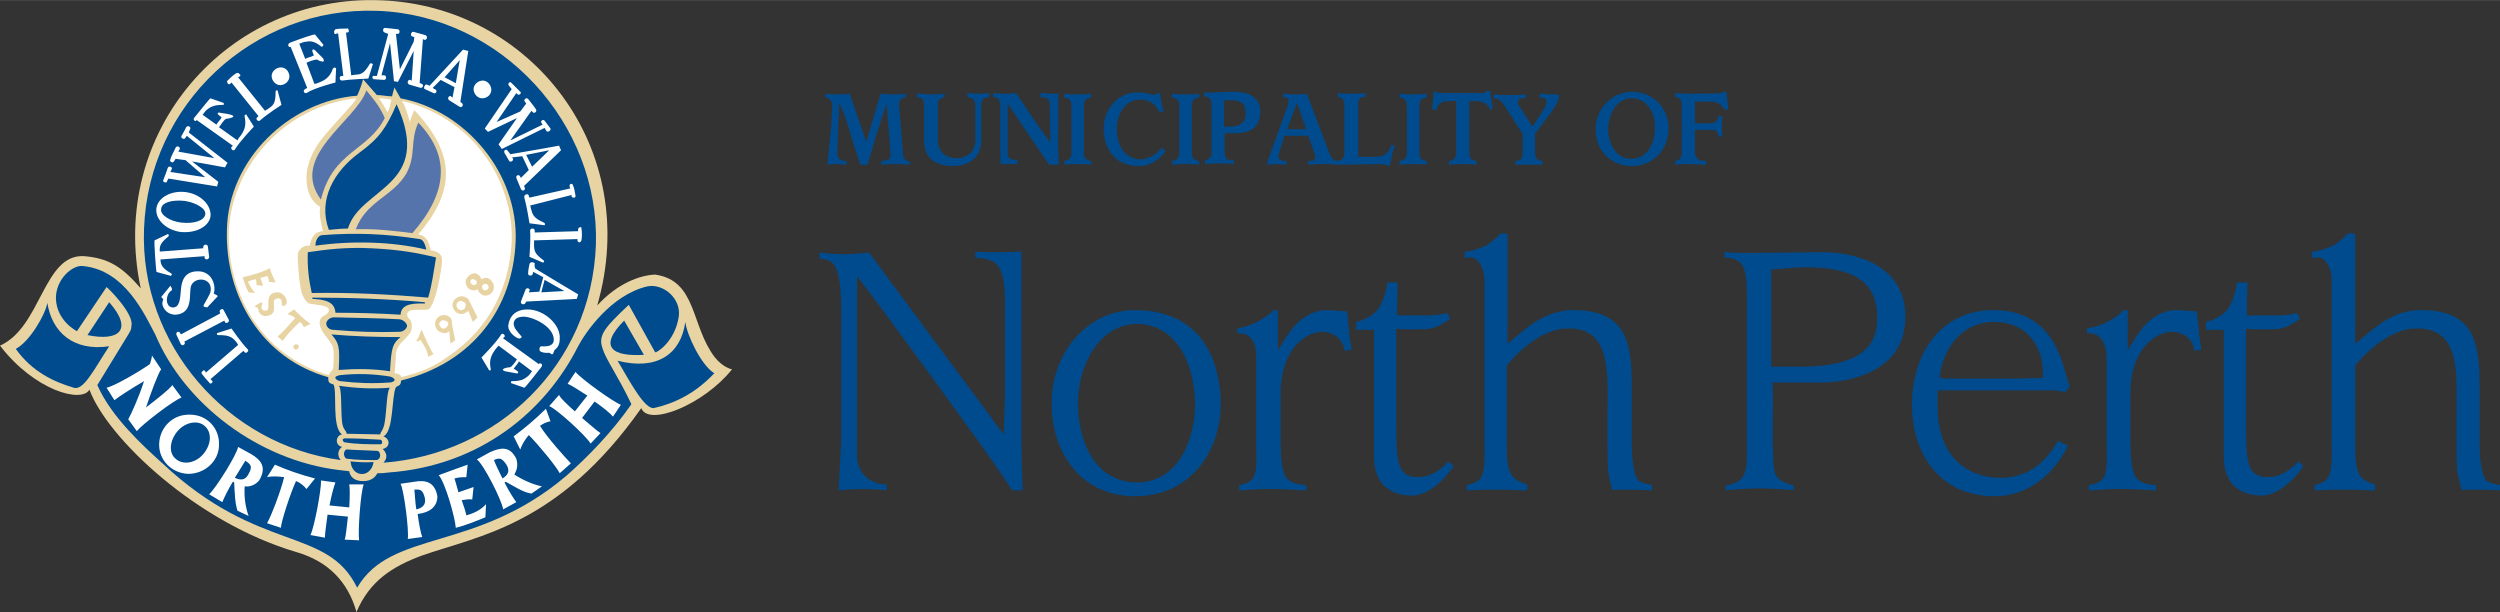 <?xml version="1.0" encoding="UTF-8"?> <svg xmlns="http://www.w3.org/2000/svg" xmlns:xlink="http://www.w3.org/1999/xlink" xml:space="preserve" width="6000px" height="1469px" version="1.1" style="shape-rendering:geometricPrecision; text-rendering:geometricPrecision; image-rendering:optimizeQuality; fill-rule:evenodd; clip-rule:evenodd" viewBox="0 0 6437.13 1575.58"><rect x="0" y="0" width="6437.13" height="1575.58" fill="#333333" stroke="none"/> <defs> <style type="text/css"> .fil1 {fill:#004B8D} .fil4 {fill:#004B8D} .fil3 {fill:#5574AB} .fil0 {fill:#E8D3A2} .fil2 {fill:white} </style> </defs> <g id="Layer_x0020_1">  <g id="_955855472"> <path class="fil0" d="M362.42 742.36c-50.81,-59.27 -86.37,-77.9 -145.65,-82.99 -105,-6.77 -110.08,182.91 -216.77,230.33 88.06,115.16 209.99,149.03 230.32,113.46 45.73,123.63 274.35,342.1 533.46,418.31 81.29,23.7 132.1,76.2 154.11,154.11 33.88,-79.6 91.46,-116.85 169.35,-145.65 145.65,-50.8 352.26,-77.9 563.95,-379.35 18.63,49.11 162.58,-10.16 233.71,-99.92 0,0 -22.02,-3.38 -44.03,-30.48 -62.66,-81.29 -45.73,-198.14 -154.11,-213.39 -40.65,1.7 -98.23,23.71 -149.03,79.59 116.85,-403.06 -169.35,-770.55 -555.48,-785.8 -394.6,-16.92 -706.2,338.72 -619.83,741.78z"></path> <path class="fil1" d="M399.67 860.91c-27.09,-50.81 -77.9,-165.97 -186.28,-176.13 -25.41,-3.39 -69.44,32.17 -69.44,82.98 1.7,59.27 54.2,84.68 54.2,84.68l76.2 -113.47c0,-1.69 69.44,66.05 64.36,98.23 -3.39,20.32 11.85,-10.17 -88.06,154.11 35.56,81.29 115.16,154.11 167.66,201.53 248.95,233.71 423.38,160.88 501.29,320.07 88.06,-150.72 304.83,-89.75 538.54,-287.9 54.2,-47.41 118.55,-113.46 167.66,-184.59 -35.56,-74.52 -66.04,-115.17 -74.51,-143.96 -11.86,-33.87 6.77,-54.19 67.74,-111.77l67.74 121.93c1.69,3.39 50.8,-25.4 60.96,-91.45 6.77,-45.73 -38.95,-86.38 -81.29,-77.91 -93.14,22.02 -159.19,118.55 -177.82,154.11 -84.69,167.68 -252.34,308.25 -489.44,325.18 -11.85,1.7 -15.24,1.7 -27.09,1.7 -1.7,0 -6.77,20.32 -37.26,20.32 -33.87,0 -35.56,-25.4 -35.56,-25.4 -11.86,-1.7 -16.94,-1.7 -28.79,-3.39 -203.23,-25.4 -394.6,-167.66 -470.81,-348.87z"></path> <path class="fil1" d="M1607.16 825.34c-67.74,67.74 -30.49,93.15 50.81,88.07l-50.81 -88.07z"></path> <path class="fil1" d="M1764.66 828.73c-11.85,84.68 -74.51,125.32 -174.43,99.92 35.56,60.96 69.43,123.63 93.14,121.93 52.5,-11.85 106.7,-37.26 155.81,-89.76 -33.87,-20.31 -71.13,-99.91 -74.52,-132.09z"></path> <path class="fil1" d="M281.13 777.92c62.66,71.13 25.4,101.61 -55.89,84.68l55.89 -84.68z"></path> <path class="fil1" d="M121.93 779.62c11.86,76.2 67.74,125.32 159.2,111.77 -38.95,59.27 -66.05,115.17 -91.46,106.7 -50.81,-15.24 -106.69,-40.65 -149.03,-99.92 35.57,-18.63 76.21,-88.07 81.29,-118.55z"></path> <path class="fil1" d="M972.09 27.69c-320.08,-11.86 -589.35,240.48 -601.2,560.56 -11.86,298.06 215.07,557.17 506.36,596.12l0 0c-10.17,-11.86 -6.77,-27.1 3.39,-33.87 -20.33,-5.09 -15.24,-30.49 0,-32.18 -27.1,-18.63 -11.86,-111.78 -22.02,-128.71 -11.86,-3.38 -13.55,-5.08 -13.55,-18.62 -169.35,-47.42 -265.89,-206.61 -260.81,-379.36 3.39,-181.2 160.89,-331.93 335.33,-345.48 6.77,-15.24 11.85,-28.79 15.24,-42.34l35.56 40.65c11.86,0 27.1,3.38 38.95,3.38 0,0 6.77,-27.09 6.77,-22.02l15.24 27.1c169.36,32.18 303.14,194.75 296.37,367.5 -6.76,172.75 -110.07,313.31 -294.66,359.04 -1.7,11.85 -3.39,11.85 -13.55,16.93 -11.86,25.41 -5.09,113.47 -32.18,127.02 18.63,6.77 16.93,28.79 -1.7,32.17 -1.69,0 20.33,15.25 1.7,35.57 0,0 -1.7,0 0,0 292.98,-22.02 535.15,-250.64 547.01,-560.56 10.16,-311.62 -242.17,-591.05 -562.25,-602.9z"></path> <path class="fil2" d="M1033.06 970.99c54.19,-13.55 84.67,-27.1 121.93,-54.2 82.99,-55.88 155.81,-150.72 162.58,-296.37 1.7,-45.72 -6.77,-91.45 -22.02,-132.1 -42.34,-115.16 -140.56,-201.52 -260.8,-228.62 10.16,15.24 15.24,35.56 20.32,54.19 3.38,-10.16 6.77,-20.32 11.85,-30.49 110.08,116.86 103.31,210 10.17,320.08 22.01,3.39 27.09,20.32 32.17,40.65 13.55,1.69 28.79,8.46 28.79,23.7 1.7,11.86 -15.24,118.55 -35.56,128.71 -13.55,3.39 -52.5,-5.08 -54.19,11.85 0,15.24 13.55,8.47 11.85,35.57 -1.7,25.4 -38.95,35.56 -40.64,67.74 0,11.85 -3.39,47.41 -3.39,49.11 11.85,1.71 15.24,3.41 16.94,10.18z"></path> <path class="fil2" d="M846.76 965.9c-184.6,-54.19 -262.49,-223.54 -257.42,-370.88 6.78,-169.35 147.34,-323.46 328.55,-342.1 -5.09,11.86 -44.03,50.81 -82.99,96.53 -27.09,32.18 -45.73,71.14 -45.73,108.39 0,22.02 5.09,57.58 35.57,74.52 -3.39,15.24 0,35.56 6.77,62.66 -23.71,1.7 -30.49,18.63 -33.87,37.26 -13.55,-1.7 -27.1,6.77 -30.49,20.32 -1.7,10.16 1.7,64.35 8.47,96.53 3.38,13.55 13.55,30.49 20.32,32.18 11.85,3.38 52.5,3.38 50.81,16.93 -1.7,16.94 -23.71,10.17 -23.71,33.88 1.7,27.09 32.18,44.03 35.56,67.74 1.7,11.85 0,50.8 -1.69,50.8 -3.37,5.09 -8.45,8.47 -10.15,15.24z"></path> <path class="fil2" d="M975.48 252.93c11.85,0 20.32,1.7 32.17,3.39 -3.39,11.85 -3.39,23.71 -10.16,32.17 -6.77,-11.85 -13.55,-25.4 -22.01,-35.56z"></path> <path class="fil1" d="M902.65 1187.76c3.39,42.34 52.5,44.03 59.27,1.7 -22.01,1.69 -44.03,-0.01 -59.27,-1.7zm67.74 -27.1c-27.09,-1.7 -50.81,-1.7 -74.51,-3.39 -5.09,-1.69 -10.17,3.39 -10.17,11.86 0,5.08 3.39,11.85 8.47,11.85 25.4,3.39 50.81,3.39 74.52,3.39 5.08,0 10.16,-5.08 10.16,-11.86 0,-6.77 -3.38,-11.85 -8.47,-11.85zm8.47 -28.79c-28.79,-1.7 -59.27,-3.39 -91.45,-3.39 -3.39,0 -5.09,3.39 -5.09,3.39 0,3.39 3.39,6.77 5.09,6.77 30.48,5.09 60.96,5.09 91.45,5.09 3.39,0 5.08,-1.7 5.08,-5.08 0,-3.39 -1.69,-6.78 -5.08,-6.78zm25.4 -162.58c-42.34,-6.77 -84.67,-8.47 -130.4,-3.39 -5.08,1.7 -11.85,3.39 -10.16,6.78 0,3.38 5.08,6.77 11.85,8.47 42.34,5.08 84.68,6.77 128.71,3.38 5.08,0 11.85,-3.38 11.85,-6.77 -1.69,-5.08 -6.77,-6.77 -11.85,-8.47zm-132.09 23.72c8.47,5.08 5.08,59.27 8.47,91.45 1.69,22.02 11.85,23.71 11.85,32.18l86.37 1.69c1.7,-8.47 8.47,-10.16 11.86,-32.17 5.08,-30.49 5.08,-82.99 13.54,-88.07 -44.02,3.38 -84.67,1.69 -132.09,-5.08zm84.67 -353.95c-69.43,-3.39 -116.85,3.38 -164.27,10.16 -1.7,40.65 3.38,74.52 10.16,105 99.92,-1.7 199.84,3.38 299.76,11.85 10.16,-33.87 13.55,-64.35 20.32,-103.31 -47.42,-11.85 -94.84,-20.32 -165.97,-23.7zm72.82 182.9c-55.88,-3.39 -111.77,-3.39 -169.35,-5.08 -10.16,0 -18.62,6.77 -20.32,15.24 0,8.46 6.77,16.93 18.63,16.93 55.88,5.09 111.77,6.77 169.35,5.09 10.16,0 18.62,-6.78 20.32,-15.24 -1.69,-8.47 -10.16,-15.25 -18.63,-16.94zm-157.49 130.4c44.03,-3.38 88.06,-3.38 132.09,3.39 3.39,-62.67 6.78,-71.13 27.1,-88.07 -60.97,0 -116.85,-1.69 -177.82,-6.77 18.63,22.01 22.01,28.79 18.63,91.45zm225.24 -309.92c0,0 -3.39,-25.4 -16.94,-27.09 -86.37,-13.55 -162.58,-16.94 -250.64,-10.17 -16.93,1.7 -18.62,27.1 -16.93,27.1 94.83,-13.55 199.83,-10.16 284.51,10.16zm-292.98 123.63l0 3.38c0,0 30.48,0 45.72,10.17 13.55,8.46 13.55,25.4 13.55,25.4 57.59,0 113.47,1.7 167.67,5.08 1.69,-23.7 22.01,-30.48 62.66,-28.79l0 -3.38c-94.85,-8.47 -191.38,-11.86 -289.6,-11.86z"></path> <path class="fil3" d="M943.3 232.61c16.94,20.32 35.56,42.34 47.42,71.13 -42.35,84.68 -133.79,84.68 -164.28,210 -82.98,-111.78 89.76,-201.54 116.86,-281.13z"></path> <path class="fil1" d="M1021.2 268.17c-27.09,62.66 -45.72,88.06 -96.53,125.32 -64.35,47.42 -106.69,120.24 -77.9,198.14 16.93,-1.69 33.87,-3.38 49.11,-3.38 32.17,-106.7 221.85,-108.39 125.32,-320.08z"></path> <path class="fil3" d="M1077.09 315.59c81.29,84.67 77.9,177.82 -15.24,284.51 -42.34,-5.08 -89.76,-11.85 -145.65,-10.16 27.1,-72.82 96.53,-84.68 130.41,-143.96 25.39,-47.41 8.46,-82.97 30.48,-130.39z"></path> <path class="fil2" d="M440.31 703.41c-20.32,-11.85 -27.09,-20.32 -27.09,-35.56l113.47 -8.47 0 3.38c0,6.78 11.85,6.78 11.85,-1.69l-3.39 -27.1c-1.69,-6.77 -11.85,-5.08 -11.85,1.7l0 3.39 -111.78 8.46c-1.69,-15.24 3.39,-23.7 22.02,-38.94 3.39,-3.39 -1.69,-5.09 0,-6.78l-35.56 16.94c-1.7,0 3.39,77.9 5.08,81.29l37.26 10.16c-0.01,-1.7 5.08,-3.39 -0.01,-6.78zm52.51 30.48c10.16,-20.32 44.03,-18.63 49.11,3.39 3.39,15.24 -3.38,22.02 -15.24,44.03 -8.47,11.85 6.77,8.47 6.77,10.16l27.1 -28.79c1.69,-1.7 -10.17,-6.77 -10.17,-6.77 6.78,-22.02 -5.08,-57.58 -40.64,-57.58 -35.56,0 -42.34,25.4 -44.03,49.11 -1.7,22.02 -3.39,44.03 -20.32,44.03 -20.33,0 -20.33,-33.87 -3.39,-44.03 3.39,-3.38 -3.39,-11.85 -3.39,-11.85l-22.01 27.09c-1.7,0 -1.7,3.39 3.38,6.77 1.7,1.7 -3.38,6.77 -1.69,15.24 3.38,11.86 13.55,25.41 33.87,25.41 49.11,-3.39 32.18,-59.27 40.65,-76.21zm-30.49 -137.17c38.95,5.08 74.52,-11.86 79.6,-38.95 3.38,-27.1 -22.02,-55.89 -59.28,-62.67 -38.94,-6.77 -74.51,11.86 -79.59,38.95 -5.08,27.1 20.32,55.89 59.27,62.67zm13.55 -79.6c30.49,5.08 55.89,20.32 52.5,35.56 -3.38,15.24 -28.79,23.71 -60.97,20.33 -30.48,-3.39 -55.88,-20.33 -52.49,-35.57 1.69,-16.93 28.79,-23.71 60.96,-20.32zm-1.69 362.42l103.3 -54.2 1.7 3.39c1.7,3.39 3.39,3.39 6.77,1.7 3.39,-1.7 3.39,-3.39 3.39,-6.78l-13.55 -25.4c-1.7,-3.39 -3.39,-3.39 -6.77,-1.7 -3.39,1.7 -3.39,3.39 -3.39,6.78l1.7 3.38 -101.61 54.2 -1.7 -3.39c-1.7,-3.38 -3.39,-3.38 -6.77,-3.38 -3.39,1.69 -3.39,5.08 -3.39,6.77l11.86 25.4c1.69,1.7 3.38,3.39 6.77,1.7 3.38,-1.7 3.38,-3.39 3.38,-6.77l-1.69 -1.7zm121.93 -33.87l-37.26 11.85c0,1.7 -1.69,5.08 3.39,5.08 23.71,0 33.87,3.39 44.03,15.24 3.38,3.39 5.08,6.78 6.77,10.17l-82.99 71.13 -1.69 -3.39c-1.7,-3.38 -5.08,-3.38 -6.77,0 -3.39,1.7 -3.39,5.09 -1.7,6.77 5.08,6.78 11.86,15.24 18.63,22.02 1.69,3.39 3.38,3.39 6.77,1.7 1.7,-1.7 3.39,-5.08 0,-6.77l-3.39 -3.39 84.68 -72.82c1.69,1.7 3.38,3.39 3.38,3.39 3.39,5.08 11.86,-3.39 8.47,-6.78 -16.91,-16.95 -42.32,-54.2 -42.32,-54.2zm711.29 -457.26c-3.39,-6.77 -11.86,-1.7 -8.47,5.08l11.85 20.32c3.39,5.09 11.86,0 10.17,-5.08 -1.7,-1.69 -1.7,-3.38 -3.39,-3.38l27.09 -3.39 16.94 35.56 -20.32 20.32c-1.7,-1.69 -1.7,-3.38 -1.7,-3.38 -3.38,-6.77 -11.85,-3.39 -10.16,3.38l11.85 28.8c3.39,6.77 11.86,3.38 10.17,-3.39 -1.7,-1.7 -1.7,-3.39 -1.7,-5.08l94.84 -91.46 -5.08 -11.84c0,0 -93.14,16.93 -125.32,22.01 -1.69,-1.69 -3.39,-5.08 -6.77,-8.47zm106.69 -1.69l-44.03 42.34 -15.25 -30.49 59.28 -11.85zm-50.81 121.93c-1.7,-3.38 -1.7,-3.38 -1.7,-5.08 -1.69,-6.77 -11.85,-3.38 -11.85,3.39 6.77,23.71 13.55,67.74 13.55,67.74l38.95 5.08c0,-1.7 3.39,-3.39 -1.7,-6.77 -22.02,-10.17 -28.79,-16.94 -32.17,-32.18 -1.7,-3.39 -1.7,-8.47 -3.39,-11.85l106.69 -27.1 0 3.39c1.7,3.38 3.39,3.38 6.78,3.38 3.38,0 3.38,-3.38 3.38,-5.08 -1.69,-10.16 -3.38,-20.32 -6.77,-27.09 0,-3.39 -3.39,-3.39 -5.08,-3.39 -3.39,1.7 -3.39,3.39 -3.39,6.77l1.7 5.09 -105 23.7zm-933.13 -42.34l3.38 -6.77 125.32 20.32 3.39 -11.85 -67.74 -52.5 84.67 15.24 6.78 -11.85 -99.92 -77.91 3.39 -8.47c3.38,-5.08 -5.09,-11.85 -10.17,-5.08 -3.38,8.47 -8.47,15.24 -11.85,22.02 -3.39,5.08 6.77,11.85 10.16,5.08l3.39 -5.08 71.13 57.58 -93.14 -16.93 3.38 -5.09c3.39,-6.77 -6.77,-11.85 -10.16,-5.08 -3.39,8.47 -11.86,22.02 -13.55,30.49 -3.39,5.08 6.77,11.85 10.16,3.38l3.39 -5.08 25.4 3.39 50.81 44.03 -89.76 -13.55 3.39 -6.77c3.39,-6.78 -8.47,-10.17 -10.16,-3.39 -3.39,10.16 -8.47,23.71 -11.86,32.18 -1.69,3.39 10.17,8.46 10.17,1.69zm199.83 -165.96c5.09,23.71 -1.69,37.26 -11.85,50.81 -3.39,3.38 -5.08,6.77 -6.77,10.16l-47.42 -33.87c3.39,-5.08 13.55,-20.32 18.63,-22.02 5.08,0 11.85,-1.7 15.24,-3.39 5.08,-1.69 3.38,-5.08 -3.39,-6.77 -10.16,-3.38 -20.32,-3.38 -27.09,-5.08 -6.77,-1.7 -8.47,1.7 -5.09,5.08 1.7,1.7 5.09,3.39 8.47,6.77 -3.38,6.78 -10.16,11.86 -13.55,18.63l-35.56 -25.4c3.39,-3.39 6.77,-10.17 11.85,-13.55 6.78,-5.09 15.24,-11.86 38.95,-11.86 6.77,0 3.39,-3.39 3.39,-5.08l-33.87 -11.86c-1.7,0 -27.1,32.18 -42.35,50.81 -3.38,3.39 3.39,11.86 6.78,5.09l93.14 66.05c-1.7,1.69 -3.38,3.38 -3.38,3.38 -3.39,5.08 5.08,11.86 8.46,6.77 11.86,-20.32 49.12,-59.27 49.12,-59.27l-20.33 -32.17c0.01,3.38 -5.07,0 -3.38,6.77zm687.58 -71.13l-69.44 101.61 8.47 8.47 74.52 -35.57 -47.42 67.74 8.47 11.86 110.08 -54.2 5.08 8.47c3.39,3.39 11.86,-1.7 10.17,-6.77 -5.08,-6.77 -10.17,-13.55 -15.24,-20.32 -3.39,-5.09 -11.86,1.69 -8.47,5.08l3.39 5.08 -82.99 40.64 54.19 -76.2 3.39 3.38c3.39,5.09 11.85,-1.69 8.47,-6.77 -5.08,-8.47 -15.24,-20.32 -20.32,-27.09 -3.39,-5.08 -13.55,1.69 -8.47,6.77l3.39 5.08 -15.24 20.32 -60.97 27.1 50.81 -74.52 3.38 3.39c3.39,3.38 11.86,-3.39 6.78,-6.78 -6.78,-6.77 -16.94,-16.93 -23.71,-23.7 -3.39,-3.39 -10.17,3.38 -5.09,8.46l6.77 8.47zm69.44 707.89l-91.46 -66.05c1.7,-3.38 3.39,-3.38 3.39,-3.38 3.38,-5.08 -5.09,-11.86 -8.47,-6.77 -11.86,20.32 -50.81,59.27 -50.81,59.27l20.32 33.87c0,-1.7 5.08,1.7 3.39,-5.08 -5.08,-23.71 3.38,-37.26 11.85,-49.11 3.39,-3.39 5.08,-6.78 8.47,-10.17l47.42 35.56c-3.39,5.09 -13.55,20.33 -18.63,20.33 -5.08,0 -11.85,1.69 -15.24,3.38 -3.39,1.7 -3.39,5.08 3.39,6.77 10.16,1.7 18.62,3.39 27.09,5.09 6.77,1.69 8.47,-1.7 5.08,-5.09 -1.69,-1.69 -5.08,-3.38 -10.16,-6.77 5.08,-6.77 10.16,-11.85 13.55,-18.62l33.87 25.4c-3.38,3.39 -6.77,10.16 -11.85,13.55 -6.77,5.08 -13.55,11.86 -38.95,11.86 -5.08,0 -3.39,3.38 -3.39,5.08l33.88 11.85c1.69,1.7 27.09,-32.18 42.34,-50.81 8.46,-8.46 -0.01,-15.23 -5.08,-10.16zm-28.8 -140.56c-30.48,0 -45.72,16.94 -49.11,38.95 -3.38,13.55 11.86,30.49 25.41,35.56 5.08,1.7 11.85,-3.38 6.77,-6.77 -10.17,-11.85 -18.63,-20.32 -18.63,-32.17 1.7,-11.86 10.17,-16.94 27.1,-16.94 27.09,1.7 76.2,27.09 76.2,59.27 0,13.55 -11.85,18.63 -32.17,16.94 -5.09,0 -6.77,11.85 -1.7,13.55 6.77,3.38 11.85,3.38 20.32,3.38 3.39,-1.69 6.77,5.09 10.17,3.39 3.39,-1.7 3.38,-10.16 6.77,-11.85 6.77,-5.09 11.85,-13.55 11.85,-27.1 3.39,-35.56 -38.94,-76.21 -82.98,-76.21zm-93.14 -565.64c0,-11.85 -10.16,-23.71 -22.02,-23.71 -11.85,0 -23.71,10.16 -23.71,22.02 0,11.85 10.17,23.7 22.02,23.7 11.86,0 23.71,-8.46 23.71,-22.01zm232.01 357.34c1.69,-3.39 -1.7,-3.39 -3.39,-3.39 -3.38,0 -5.08,3.39 -5.08,5.08l0 5.09 -111.78 3.38 0 -5.08c0,-6.77 -11.85,-6.77 -11.85,0 1.7,25.4 -1.7,67.74 -1.7,67.74l35.57 15.24c0,-1.7 5.08,-3.39 0,-6.77 -20.33,-15.24 -23.71,-22.02 -23.71,-38.95l0 -11.86 111.77 -3.38 0 3.38c0,3.39 3.39,5.09 5.09,5.09 1.69,0 5.08,-3.39 5.08,-5.09 1.69,-10.16 1.69,-20.32 0,-30.48zm-120.24 89.75c-1.7,-3.38 -11.85,-5.08 -13.55,1.7 -1.7,8.47 -3.39,16.94 -3.39,23.71 -1.69,6.77 10.17,8.47 11.86,1.7 0,-1.7 0,-3.39 1.69,-5.09l25.41 13.55 -10.17 37.26 -27.09 1.7c0,-1.7 1.7,-3.39 1.7,-3.39 3.38,-6.77 -8.47,-10.16 -10.17,-3.38l-11.85 30.48c-1.7,6.78 8.47,10.17 11.85,3.39 1.7,-1.7 1.7,-3.39 1.7,-3.39l130.4 -6.77 3.39 -11.85c0,0 -82.99,-49.11 -110.08,-66.05 -3.4,-6.79 -1.7,-10.18 -1.7,-13.57zm76.21 71.14l-59.27 3.38 8.47 -32.17 50.8 28.79zm-260.81 -621.54c0,0 -64.35,69.44 -86.37,93.15 -3.38,-1.7 -5.08,-3.39 -8.47,-3.39 -3.38,0 -8.47,10.17 -3.38,11.86 6.77,3.38 15.24,6.77 22.02,10.16 6.77,3.39 11.85,-6.77 3.38,-10.16 -1.69,0 -3.38,-1.7 -5.08,-3.39l20.32 -20.32 35.56 18.62 -5.08 27.1c-1.69,-1.7 -3.38,-1.7 -3.38,-3.39 -5.09,-3.38 -11.86,5.08 -5.09,10.17l27.1 16.93c5.08,3.39 11.85,-5.08 5.08,-10.16 -1.7,-1.7 -3.39,-1.7 -3.39,-3.39l20.33 -130.4 -13.55 -3.39zm-18.62 86.38l-28.79 -15.24 38.94 -44.03 -10.15 59.27zm-464.03 22.01c0,25.41 -3.39,33.88 -16.94,42.34 -3.39,3.39 -6.77,3.39 -10.16,6.78l-69.44 -86.37 3.39 -1.7c3.38,-1.7 3.38,-5.08 0,-6.77 -1.7,-3.39 -5.08,-3.39 -8.47,-1.7 -8.47,5.08 -15.24,11.86 -22.02,18.63 -1.7,1.69 -1.7,3.38 0,6.77 1.7,3.39 5.08,3.39 6.77,1.7l3.39 -3.39 69.43 86.37c-1.69,1.7 -3.38,3.39 -3.38,3.39 -5.08,3.38 1.69,11.85 6.77,8.47 18.63,-16.94 55.88,-40.65 55.88,-40.65l-10.16 -37.26c0.02,0.01 -5.06,-1.69 -5.06,3.39zm13.55 -62.66c-11.86,0 -23.71,10.17 -23.71,22.02 0,11.85 10.16,23.71 22.02,23.71 11.85,0 23.71,-10.17 23.71,-22.02 0,-11.85 -8.47,-23.71 -22.02,-23.71zm133.79 3.39c-6.78,22.02 -22.02,30.48 -35.57,35.56 -3.38,1.7 -8.46,3.39 -11.85,3.39l-20.32 -54.2c5.08,-3.39 22.02,-8.47 27.09,-8.47 5.08,3.39 10.17,5.08 13.55,5.08 5.08,1.7 5.08,-3.38 1.7,-8.46 -6.77,-6.78 -13.55,-13.55 -20.32,-20.33 -3.39,-3.38 -8.47,-3.38 -6.78,3.39 0,1.7 3.39,6.77 3.39,10.16 -6.77,3.39 -15.24,5.09 -22.02,8.47l-15.24 -38.95c5.08,-1.69 11.86,-5.08 16.94,-5.08 8.47,-1.69 20.32,-3.38 38.95,11.86 5.08,3.38 5.08,-3.39 6.77,-3.39l-22.02 -27.09c-1.7,-1.7 -40.64,11.85 -62.66,20.32 -10.17,3.38 -6.78,13.55 0,11.85l42.34 105c-1.7,1.7 -3.39,1.7 -5.08,3.39 -6.78,3.38 -3.39,11.85 3.38,10.16 20.33,-13.55 74.52,-27.09 74.52,-27.09l1.7 -37.26c-1.7,0 -5.09,-3.39 -8.47,1.69zm94.84 -11.86c-11.86,20.33 -20.33,27.1 -35.57,27.1 -3.38,0 -8.46,1.69 -11.85,1.69l-13.55 -110.08 3.38 0c3.39,0 5.09,-3.38 3.39,-6.77 0,-3.39 -3.39,-5.08 -5.08,-3.39 -11.85,0 -20.32,0 -28.79,1.7 -3.39,3.38 -3.39,5.08 -3.39,8.46 0,3.39 3.39,5.09 5.09,3.39l5.08 -1.7 13.55 110.08 -5.09 0.01c-6.77,1.7 -5.08,11.85 1.7,11.85 23.71,-3.38 67.74,-5.08 67.74,-5.08l11.86 -37.26c-1.7,0 -5.09,-5.07 -8.47,0zm140.56 -62.65c6.77,1.69 10.16,-8.47 3.38,-11.86l-30.48 -8.47c-6.78,-1.69 -10.17,10.17 -3.39,11.86l5.08 1.69 -1.69 11.85 -35.57 71.13 -10.16 -91.45 3.39 0c6.77,1.7 8.47,-10.17 1.7,-11.85l-32.18 -3.39c-6.77,-1.7 -8.47,10.16 -1.69,11.85l8.46 3.39 0 1.7 -28.79 106.69 -8.47 0c-3.38,-1.7 -5.08,8.47 1.7,8.47l25.4 1.69c6.78,0 6.78,-11.85 0,-11.85l-6.77 -0.01 22.01 -82.98 10.17 98.23 10.16 1.7 40.65 -79.6 -5.08 76.21c-1.7,0 -3.39,-1.7 -3.39,-1.7 -6.77,-1.69 -10.16,8.47 -3.39,11.86l28.8 8.47c6.77,1.69 10.16,-8.47 3.38,-10.17 -1.7,-1.69 -3.38,-1.69 -5.08,-1.69l8.47 -113.47 3.38 1.7z"></path> <path class="fil2" d="M707.9 1196.23l-20.32 32.18c15.24,-3.39 30.48,-1.7 44.03,0 -8.47,35.56 -33.88,101.61 -44.03,118.54l35.56 11.86c1.69,-18.63 23.71,-86.37 38.95,-120.24 10.16,3.39 20.32,11.85 27.09,20.32l22.02 -27.09c-38.95,-10.17 -72.82,-22.03 -103.3,-35.57zm-264.19 -204.92c-6.78,10.16 -38.95,35.56 -67.74,57.58 11.85,-35.56 30.48,-86.37 38.95,-98.23l-23.71 -35.56c0,3.39 -1.7,11.86 -5.08,22.02 -28.8,20.32 -93.15,57.58 -111.78,60.97l20.32 32.17c10.16,-8.46 44.03,-30.48 76.21,-49.11 -13.55,42.34 -33.87,86.37 -40.65,98.23l22.02 30.48c13.55,-16.93 94.84,-79.59 115.16,-86.37l-23.7 -32.18zm120.23 154.11c1.7,-42.34 -30.48,-77.9 -74.51,-77.9 -44.03,-1.7 -77.91,32.17 -79.6,74.51 -1.69,42.35 32.18,76.21 74.52,77.91 44.03,0 79.59,-33.87 79.59,-74.52zm-40.64 23.71c-20.32,23.71 -52.5,28.79 -71.13,11.85 -18.63,-15.24 -15.24,-47.41 5.08,-71.13 20.32,-23.71 52.5,-28.79 69.44,-13.55 20.32,16.94 16.93,49.12 -3.39,72.83zm123.63 0l-33.87 -18.63c-3.39,20.33 -57.58,106.7 -74.52,121.94l33.87 20.32c3.39,-8.47 13.55,-30.49 27.1,-52.5 1.69,0 3.38,1.7 3.38,1.7 1.7,27.09 1.7,50.81 8.47,72.82l28.79 13.55c-8.47,-23.71 -11.85,-49.11 -10.16,-76.21 13.55,1.7 27.09,-3.38 37.26,-15.24 20.33,-33.88 5.08,-52.5 -20.32,-67.75zm-6.78 50.81c-8.47,16.93 -20.32,16.93 -35.56,10.16 10.16,-16.93 20.32,-32.17 27.09,-44.03 15.25,10.16 18.64,15.24 8.47,33.87zm750.24 -123.63c6.77,-5.08 16.94,-10.17 27.1,-11.86l-11.86 -32.17c-27.09,27.09 -55.88,50.81 -82.98,71.13l16.93 33.87c5.08,-15.24 13.55,-27.09 22.02,-37.26 25.41,25.41 71.13,81.29 79.59,98.23l28.79 -25.41c-11.85,-11.86 -60.96,-66.05 -79.59,-96.53zm91.45 -138.87l-20.32 30.48c8.46,3.39 27.09,15.24 50.81,30.49l-32.18 40.64c-18.63,-16.93 -37.26,-33.87 -40.65,-42.34l-25.4 28.79c18.63,6.78 94.84,76.21 106.69,96.53l25.41 -27.09c-8.48,-5.08 -27.1,-22.02 -47.43,-38.95l32.18 -42.35c22.02,15.24 40.65,30.49 47.42,38.95l20.32 -30.48c-18.63,-6.77 -101.61,-66.04 -116.85,-84.67zm-152.42 223.54c-16.93,-33.87 -40.64,-28.79 -67.74,-16.93l-33.87 18.62c16.94,11.86 64.36,105 67.74,128.71l33.87 -18.63c-5.08,-6.77 -18.62,-27.09 -30.48,-50.81 1.69,0 3.38,-1.69 3.38,-1.69 22.02,11.85 44.03,27.09 66.05,30.48l27.1 -18.62c-23.71,-5.08 -47.42,-15.24 -71.14,-30.49 6.78,-11.85 10.17,-23.7 5.09,-40.64zm-35.57 50.81c-8.46,-16.93 -16.93,-33.87 -22.01,-47.41 15.24,-6.78 20.32,-5.09 32.17,11.85 10.17,16.93 3.4,27.09 -10.16,35.56zm-394.58 15.24c1.69,8.47 1.69,32.18 0,59.27l-50.81 -5.08c5.08,-27.09 11.85,-50.81 15.24,-59.27l-37.26 -5.08c1.7,20.32 -16.94,120.24 -27.1,140.56l37.26 6.77c0,-10.16 3.39,-33.87 6.78,-59.27l52.5 5.08c-3.39,27.1 -5.09,50.81 -8.47,59.27l37.26 1.7c-3.39,-20.32 3.38,-121.93 11.85,-143.95l-37.25 0zm167.65 -6.77l-35.56 5.08c8.47,15.24 22.02,118.55 18.63,142.26l37.25 -5.08c-3.38,-8.47 -8.46,-32.18 -11.85,-59.27 28.79,-3.39 50.81,-16.94 50.81,-45.73 -6.78,-37.26 -30.49,-42.34 -59.28,-37.26zm5.08 71.13c-3.38,-20.33 -3.38,-37.26 -5.08,-50.81 16.94,-1.7 22.02,1.69 27.1,22.01 3.39,16.94 -6.78,25.41 -22.02,28.8zm116.86 -23.71c10.16,-1.7 20.32,-3.39 27.09,-1.7l3.39 -32.18 -38.95 13.55c-3.39,-11.85 -6.77,-25.4 -10.17,-35.56 10.17,-3.38 22.02,-3.38 30.49,-3.38l3.39 -32.18c-23.71,8.47 -47.42,16.94 -74.52,27.09 16.94,18.63 42.34,110.08 44.03,135.49 27.1,-6.77 50.81,-16.94 76.21,-27.1l1.69 -33.87c-11.85,13.55 -30.48,23.71 -50.8,28.79 -1.69,-10.16 -6.77,-23.71 -11.85,-38.95z"></path> <path class="fil0" d="M762.09 886.31c-3.39,0 -6.78,3.39 -6.78,6.77 0,3.39 3.39,6.78 6.78,6.78 3.38,0 6.77,-3.39 6.77,-6.78 1.7,-3.38 -1.69,-6.77 -6.77,-6.77zm-5.08 -89.76l-16.94 11.86c8.47,3.38 15.24,5.08 20.33,10.16 -11.86,13.55 -37.26,42.34 -45.73,47.42l13.55 11.85c3.39,-8.46 28.79,-35.56 44.03,-49.11 5.08,3.39 8.47,8.47 10.17,13.55l16.93 -8.47c-16.94,-11.85 -30.49,-25.4 -42.34,-37.26zm326.85 54.2c-3.39,10.16 -5.08,18.63 -11.86,25.4l3.39 3.39 6.77 -5.08c10.17,15.24 18.63,27.09 20.33,44.03l13.55 -6.77c-11.86,-18.63 -20.33,-40.65 -30.49,-62.67 0.01,0 -1.69,3.39 -1.69,1.7zm-359.03 -76.21c1.69,6.77 0,10.16 1.69,11.85 3.39,3.39 11.86,-1.7 11.86,-8.47 0,-11.85 -10.17,-27.09 -27.1,-25.4 -18.62,1.69 -20.32,15.24 -20.32,27.09 0,11.85 1.7,20.32 -8.47,20.32 -11.85,0 -10.16,-15.24 -6.77,-16.93 1.7,-1.7 -3.39,-5.09 -3.39,-5.09l-16.93 10.17c0,0 3.38,3.38 6.77,3.38 1.7,0 3.39,3.39 3.39,8.47 1.69,6.78 10.16,15.24 20.32,13.55 30.49,-3.38 15.24,-30.48 20.32,-40.64 5.08,-6.77 16.94,-6.77 18.63,1.7zm-86.37 -49.12c5.08,-3.38 11.86,-5.08 20.32,-6.77 1.7,3.39 1.7,10.16 1.7,15.24l16.94 1.7 -6.77 -20.33c6.77,-1.69 11.85,-3.38 18.62,-5.08 1.7,5.08 3.39,11.86 3.39,15.24l16.93 1.7c-5.08,-11.86 -11.85,-25.41 -15.24,-37.26 -10.16,8.47 -57.58,22.02 -69.43,23.71 3.38,11.85 8.47,27.09 15.24,38.95l16.93 1.69c-8.47,-8.47 -13.55,-18.62 -18.63,-28.79zm550.4 37.26c-11.86,0 -23.71,10.16 -23.71,22.02 0,11.85 10.16,23.71 22.02,23.71 6.77,0 13.55,-3.39 18.62,-8.47l11.86 28.79 11.85 -11.85 -20.32 -40.65c-1.69,-6.77 -10.16,-13.55 -20.32,-13.55zm-1.69 35.57c-5.09,0 -11.86,-5.08 -11.86,-11.85 0,-6.78 5.09,-11.86 11.86,-11.86 8.47,1.7 13.55,6.77 11.85,11.86 0,6.77 -5.08,11.85 -11.85,11.85zm64.35 -82.99c-3.39,0 -8.47,1.7 -11.85,3.39 -3.39,-8.47 -10.17,-15.24 -18.64,-15.24 -11.85,1.7 -22.02,11.85 -22.02,22.02 0,11.85 8.47,22.02 20.33,22.02 3.38,0 6.77,0 10.16,-3.39 3.39,10.17 11.86,16.94 20.32,16.94 11.86,0 22.02,-10.17 22.02,-22.02 0,-11.86 -10.16,-23.72 -20.32,-23.72zm-32.18 18.63c-3.38,0 -6.77,-3.39 -8.46,-8.47 0,-3.38 3.38,-8.47 8.46,-6.77 5.09,1.7 8.47,3.39 8.47,8.47 0,5.08 -5.08,6.77 -8.47,6.77zm30.48 13.55c-5.08,0 -8.46,-3.38 -8.46,-8.47 0,-5.08 3.38,-8.47 8.46,-8.47 3.39,0 8.47,3.39 8.47,8.47 0,5.09 -5.08,8.47 -8.47,8.47zm-99.91 64.35c-11.86,-3.38 -25.41,3.39 -28.79,15.24 -3.39,11.87 3.38,25.41 15.24,28.79 8.47,3.39 15.24,1.7 20.32,-3.38l3.39 32.18 11.85 -8.47 -8.47 -44.03c1.7,-8.47 -3.38,-16.94 -13.54,-20.33zm3.38 25.41c-1.69,5.08 -8.46,10.16 -13.55,8.47 -5.08,-1.7 -10.16,-8.47 -8.46,-13.55 1.69,-5.09 8.46,-10.17 13.55,-6.78 6.77,0 11.85,6.78 8.46,11.86z"></path> </g> <g id="_955857728"> <g> <path class="fil4" d="M2309.97 422.28c-15.24,0 -25.4,0 -40.64,1.7l0 -10.17c3.39,0 13.55,0 18.63,-3.38 5.08,-3.39 5.08,-8.47 5.08,-15.24l-10.17 -128.71c-10.16,30.49 -15.24,47.42 -25.4,77.91 -8.47,30.48 -15.24,50.8 -23.71,79.59l-18.62 0c-11.85,-37.26 -18.62,-55.89 -28.79,-91.46 -8.47,-27.09 -16.94,-50.8 -25.4,-67.73l-5.09 128.7c0,5.08 1.7,11.86 5.09,15.24 5.08,5.08 10.16,5.08 18.62,5.08l0 10.17c-8.47,0 -13.55,-1.7 -22.02,-1.7 -10.16,0 -16.93,0 -27.09,1.7 3.38,-33.87 5.08,-52.5 8.47,-86.37 1.69,-27.1 5.08,-66.05 3.38,-67.74 0,-5.08 -1.69,-10.17 -5.08,-13.55 -3.39,-3.39 -6.77,-5.09 -11.85,-5.09l0 -10.16c11.85,1.7 18.62,1.7 30.48,1.7 11.86,0 20.33,0 32.18,-1.7l42.34 123.63 37.26 -123.63c10.16,0 16.94,1.7 28.79,1.7 13.55,0 22.02,0 35.56,-1.7l0 10.16c-5.08,-1.69 -10.16,1.7 -13.55,5.09 -3.38,1.69 -3.38,8.47 -3.38,13.55l10.16 127.01c0,5.09 1.7,10.17 5.08,13.55 3.39,3.39 6.78,5.09 11.86,3.39l0 10.17c-11.86,-0.01 -18.64,-1.71 -32.19,-1.71z"></path> <path class="fil4" d="M2533.52 252.93c-5.08,5.08 -6.77,10.16 -6.77,16.94l0 89.76c0,38.94 -23.71,67.73 -74.52,67.73 -54.19,-1.69 -72.82,-28.79 -72.82,-66.05l0 -89.75c0,-5.09 -1.7,-11.86 -3.39,-15.24 -3.38,-5.09 -8.46,-6.77 -15.24,-5.09l0 -10.16c13.55,0 22.02,1.7 35.57,1.7 13.55,0 22.02,0 35.56,-1.7l0 10.16c-3.39,0 -6.77,0 -10.16,1.7 -5.09,5.08 -6.78,10.16 -6.78,16.94l0 91.45c0,25.41 16.94,45.73 47.42,45.73 32.18,0 49.11,-20.32 49.11,-47.42l0 -86.37c0,-6.77 -1.69,-13.55 -5.08,-16.94 -1.7,-3.38 -8.47,-5.08 -15.24,-6.77l0 -10.16c6.77,0 11.85,1.69 20.32,1.69 13.55,0 22.02,0 35.57,-1.69l0 10.16c-8.47,1.68 -10.16,1.68 -13.55,3.38z"></path> <path class="fil4" d="M2713.04 423.98c-5.09,0 -6.77,0 -11.86,0l-106.69 -157.5 0 118.55c0,8.47 -1.7,16.94 5.08,22.02 5.08,5.08 11.86,3.38 20.32,5.08l0 10.16c-10.16,0 -15.24,-1.69 -25.4,0 -6.77,0 -15.24,0 -18.63,0 0,-5.08 0,-13.54 0,-18.62 0,-10.17 0,-16.94 0,-27.1l0 -103.3c0,-10.17 -3.38,-15.24 -5.08,-18.63 -1.7,-1.7 -6.77,-5.08 -13.55,-5.08l0 -10.17c13.55,1.7 20.32,1.7 33.87,1.7 10.17,0 15.24,0 25.41,-1.7 16.93,25.41 27.09,40.65 44.03,66.05 16.93,23.71 27.09,38.95 44.03,60.97l-1.7 -98.23c0,-6.77 -1.69,-11.85 -6.77,-15.24 -5.08,-3.38 -10.16,-1.69 -16.94,-3.38l0 -10.17c10.17,0 16.94,1.7 27.1,1.7 6.77,0 15.24,0 18.62,-1.7 0,27.1 0,42.34 0,69.44 0,44.03 -1.69,67.74 1.7,113.46 -5.07,1.69 -8.46,1.69 -13.54,1.69z"></path> <path class="fil4" d="M2774 422.28c-13.55,0 -20.32,0 -33.87,1.7l0 -10.17c5.08,0 10.17,-1.69 13.55,-5.08 3.39,-3.38 5.08,-8.47 5.08,-15.24l0 -121.93c0,-6.77 -1.69,-11.86 -5.08,-15.24 -3.38,-3.39 -8.47,-5.09 -13.55,-5.09l0 -10.16c13.55,1.7 20.32,1.7 33.87,1.7 13.55,0 22.02,0 35.57,-1.7l0 10.16c-5.09,0 -10.17,1.7 -13.55,5.09 -3.39,3.38 -5.09,8.47 -5.09,15.24l0 121.93c0,6.77 1.7,11.86 5.09,15.24 3.38,3.39 8.46,5.08 13.55,5.08l0 10.17c-11.86,-1.7 -20.32,-1.7 -35.57,-1.7z"></path> <path class="fil4" d="M2929.81 427.36c-59.27,-1.69 -86.37,-44.03 -88.06,-93.14 -1.7,-50.81 35.56,-98.23 89.76,-96.53 16.93,0 38.95,6.77 42.34,6.77 1.7,0 3.38,-1.69 5.08,-5.08l8.47 0c0,10.17 1.69,15.24 3.39,25.41 1.69,8.46 3.38,13.54 5.08,22.01l-10.17 1.7c-10.16,-20.32 -25.4,-32.18 -50.81,-32.18 -38.94,0 -59.27,38.95 -59.27,76.21 0,38.95 18.63,76.21 60.97,77.9 11.85,0 40.64,-8.46 54.2,-30.48l10.16 8.47c-15.25,25.39 -45.73,40.63 -71.14,38.94z"></path> <path class="fil4" d="M3051.75 422.28c-13.55,0 -20.33,0 -33.88,1.7l0 -10.17c5.08,0 10.17,-1.69 13.55,-5.08 3.39,-3.38 5.09,-8.47 5.09,-15.24l0 -121.93c0,-6.77 -1.7,-11.86 -5.09,-15.24 -3.38,-3.39 -8.47,-5.09 -13.55,-5.09l0 -10.16c13.55,1.7 20.33,1.7 33.88,1.7 13.55,0 22.01,0 35.56,-1.7l0 10.16c-5.08,0 -10.17,1.7 -13.55,5.09 -3.39,3.38 -5.08,8.47 -5.08,15.24l0 121.93c0,6.77 1.69,11.86 5.08,15.24 3.38,3.39 8.47,5.08 13.55,5.08l0 10.17c-13.55,-1.7 -22.01,-1.7 -35.56,-1.7z"></path> <path class="fil4" d="M3177.07 342.69l-23.71 0 0 47.42c0,6.77 0,13.55 5.08,18.62 3.39,3.39 11.85,5.08 18.63,3.39l0 10.16c-15.24,-1.69 -23.71,-1.69 -38.95,-1.69 -13.55,0 -22.02,0 -35.57,1.69l0 -10.16c3.39,0 8.47,-1.7 11.86,-5.08 5.08,-3.39 5.08,-10.17 5.08,-18.63l0 -116.85c0,-6.77 -1.7,-15.24 -5.08,-18.63 -3.39,-3.38 -8.47,-5.08 -13.55,-5.08l0 -10.17c10.16,0 15.24,1.7 25.4,0 16.94,0 28.79,-1.69 45.73,-1.69 49.11,-1.7 74.52,18.62 72.82,52.5 -1.69,37.26 -18.63,54.2 -67.74,54.2zm-6.78 -84.68l-18.63 0 0 67.74 13.55 0c20.32,0 42.34,-5.08 42.34,-33.87 0,-28.79 -16.93,-33.87 -37.26,-33.87z"></path> <path class="fil4" d="M3409.08 422.28c-15.24,0 -25.4,0 -40.64,1.7l0 -10.17c6.77,0 13.55,1.7 16.93,-3.38 3.39,-5.08 1.7,-8.47 0,-13.55l-16.93 -47.42 -60.97 0 -13.55 42.34c-1.7,6.77 -3.39,13.55 0,16.94 3.38,5.08 11.85,6.77 18.62,5.08l0 10.17c-10.16,0 -15.24,-1.7 -25.4,-1.7 -10.16,0 -15.24,1.7 -23.71,1.7 0,-1.7 0,-5.09 0,-6.78 0,-5.08 1.7,-6.77 3.39,-10.16l49.11 -135.49c1.7,-6.77 3.39,-13.55 1.7,-16.93 -3.39,-5.08 -10.17,-5.08 -13.55,-3.39l0 -10.16c11.85,0 20.32,1.69 32.17,1.69 10.17,0 16.94,0 28.79,-1.69l57.58 152.42c3.39,6.77 5.09,11.85 10.17,16.93 5.08,3.39 6.77,3.39 11.85,3.39l0 10.17c-13.54,-1.71 -20.32,-1.71 -35.56,-1.71zm-69.44 -157.49l-25.4 67.73 49.11 0 -23.71 -67.73z"></path> <path class="fil4" d="M3583.51 403.66c-1.69,8.46 -3.38,15.24 -5.08,23.7 0,0 -6.77,-1.69 -11.85,-3.38 -6.77,-1.7 -10.17,-1.7 -16.94,-1.7l-106.69 1.7 0 -10.17c3.38,0 8.47,0 13.55,-5.08 5.08,-5.08 5.08,-11.85 5.08,-18.62l0 -120.24c0,-6.78 -1.7,-11.86 -5.08,-15.24 -3.39,-3.39 -6.78,-5.08 -11.86,-5.08l0 -10.17c13.55,1.7 20.33,1.7 33.88,1.7 13.55,0 23.7,0 37.26,-1.7l0 10.17c-3.39,0 -8.47,0 -11.86,1.69 -5.08,3.39 -6.77,10.17 -6.77,16.94l0 135.48 40.64 0c10.16,0 22.02,-1.7 27.09,-5.09 8.47,-5.08 13.55,-13.55 16.94,-25.4l10.16 1.7c-5.08,11.85 -6.77,18.62 -8.47,28.79z"></path> <path class="fil4" d="M3637.71 422.28c-13.55,0 -20.32,0 -33.87,1.7l0 -10.17c5.08,0 10.16,-1.69 13.55,-5.08 3.38,-3.38 5.08,-8.47 5.08,-15.24l0 -121.93c0,-6.77 -1.7,-11.86 -5.08,-15.24 -3.39,-3.39 -8.47,-5.09 -13.55,-5.09l0 -10.16c13.55,1.7 20.32,1.7 33.87,1.7 13.55,0 22.02,0 35.56,-1.7l0 10.16c-5.08,0 -10.16,1.7 -13.55,5.09 -3.38,3.38 -5.08,8.47 -5.08,15.24l0 121.93c0,6.77 1.7,11.86 5.08,15.24 3.39,3.39 8.47,5.08 13.55,5.08l0 10.17c-13.55,-1.7 -22.01,-1.7 -35.56,-1.7z"></path> <path class="fil4" d="M3837.55 283.41c-3.39,-8.47 -6.77,-13.55 -15.24,-18.62 -13.55,-6.78 -22.02,-3.39 -38.95,-5.09l0 132.1c0,8.47 1.7,15.24 5.08,16.94 3.39,3.38 8.47,5.08 13.55,5.08l0 10.17c-13.55,-1.7 -20.32,-1.7 -33.87,-1.7 -13.55,0 -22.02,0 -37.26,1.7l0 -10.17c3.39,0 8.47,0 11.85,-3.39 5.09,-5.08 6.78,-10.16 6.78,-18.62l0 -132.1c-18.63,1.7 -28.79,-1.7 -38.95,5.08 -6.78,3.39 -10.17,10.17 -13.55,18.63l-10.17 -1.7c1.7,-8.47 1.7,-13.55 3.39,-23.71 1.69,-8.46 0,-13.55 1.69,-22.02l6.78 0c1.69,1.7 3.38,1.7 5.08,3.39 3.38,0 5.08,0 8.47,0l101.6 0c5.08,0 8.47,0 10.17,-1.7 1.69,-1.69 3.38,-1.69 5.08,-3.38l8.47 0c0,10.16 1.69,16.93 3.38,25.4 0,6.77 1.7,11.86 3.39,18.63l-6.77 5.08z"></path> <path class="fil4" d="M4011.98 258.01c-3.39,10.16 -8.47,16.93 -15.24,27.09l-44.03 59.27 0 47.42c0,6.77 0,13.55 5.08,16.93 3.39,3.39 6.77,5.09 13.55,5.09l0 10.16c-13.55,0 -20.32,0 -32.17,0 -13.55,0 -22.02,0 -37.26,0l0 -10.16c3.38,0 10.16,0 13.55,-3.39 3.38,-3.38 5.08,-11.85 5.08,-18.62l0 -47.42 -49.11 -76.21c-3.39,-5.08 -6.77,-6.77 -10.17,-10.16 -5.08,-5.09 -11.85,-5.09 -15.24,-5.09l0 -10.16c18.63,1.7 28.79,1.7 45.73,1.7 15.24,0 23.71,0 37.26,-1.7l0 10.16c-6.77,-1.69 -16.94,0 -18.63,3.39 -3.38,6.77 -1.7,11.85 1.7,16.94l33.87 52.5 27.09 -40.65c6.78,-10.16 10.17,-22.02 8.47,-27.09 -1.69,-6.78 -10.16,-6.78 -16.93,-6.78l0 -10.16c8.46,0 13.55,0 22.02,1.7 13.55,0 16.93,0 27.09,0 1.68,1.69 -0.02,11.85 -1.71,15.24z"></path> <path class="fil4" d="M4201.65 427.36c-50.8,0 -93.14,-37.25 -93.14,-93.14 0,-55.89 42.34,-98.23 94.84,-98.23 50.81,0 93.14,40.65 93.14,93.15 0,59.27 -42.34,98.22 -94.84,98.22zm0 -174.43c-38.94,0 -59.27,38.95 -60.96,77.9 0,38.95 20.32,77.91 59.27,77.91 38.95,0 60.97,-35.56 60.97,-79.59 1.69,-38.97 -20.32,-76.22 -59.28,-76.22z"></path> <path class="fil4" d="M4440.44 283.41c-1.7,-6.77 -8.47,-13.55 -11.85,-15.24 -8.47,-5.08 -11.86,-6.77 -28.79,-6.77l-35.57 0 0 55.88 38.96 0c6.77,0 11.85,-1.69 15.24,-5.08 3.38,-3.38 6.77,-8.47 6.77,-13.55l10.17 0c-1.7,10.17 -1.7,15.24 -1.7,25.41 0,10.16 0,16.93 1.7,27.09l-10.17 0c0,-5.08 -1.7,-8.47 -5.08,-13.55 -3.39,-3.39 -8.47,-3.39 -15.24,-3.39l-40.65 0.01 0 57.58c0,8.47 5.09,15.24 8.47,18.63 5.08,3.38 8.47,3.38 20.32,3.38l0 10.17c-16.93,0 -25.4,-1.7 -42.34,-1.7 -15.24,0 -23.71,0 -37.26,1.7l0 -10.17c3.39,0 8.47,-1.69 11.86,-5.08 5.08,-5.08 5.08,-11.85 5.08,-18.62l0 -120.24c0,-6.78 -1.7,-11.86 -5.08,-15.24 -3.39,-3.39 -6.77,-5.08 -11.86,-5.08l0 -10.17c20.33,1.7 30.49,1.7 49.12,1.7 45.72,-1.7 71.13,1.69 74.52,-5.09l8.46 0c0,8.47 1.7,13.56 1.7,22.02 1.7,8.47 1.7,13.55 3.39,22.02l-10.17 3.38z"></path> </g> </g> <g id="_955858976"> <g> <path class="fil4" d="M2606.35 1262.27c-72.82,-110.08 -121.94,-172.74 -198.14,-279.43 -77.91,-105 -160.89,-221.85 -201.53,-270.96l0 460.64c0,3.39 0,35.56 22.02,54.2 23.71,22.02 54.19,20.32 54.19,20.32l-0.01 15.23c0,0 -35.56,-3.38 -57.58,-3.38 -25.41,0 -66.05,3.38 -66.05,3.38l6.77 -128.7 0 -321.78c0,-66.05 -3.38,-121.93 -25.4,-137.17 -10.17,-6.77 -18.63,-8.47 -30.49,-8.47l0 -16.93c0,1.69 37.26,5.08 60.97,5.08 25.4,0 66.05,-3.39 66.05,-5.08l347.17 469.11 3.39 -93.15 0.01 -228.63c0,-47.41 0,-98.22 -25.41,-120.23 -16.93,-11.86 -49.11,-13.56 -50.81,-11.86l0 -16.94c0,1.7 42.34,1.7 67.74,1.7 18.63,0 50.81,-1.7 50.81,-1.7l0 221.86c0,106.69 0,169.35 0,276.04 0,45.73 3.39,118.55 3.39,116.85l-27.09 0z"></path> <path class="fil4" d="M2919.65 1277.52c-138.87,-1.7 -211.7,-115.16 -211.7,-238.79 -1.69,-127.01 91.46,-243.87 220.16,-240.48 149.03,3.39 208.31,105 215.08,226.93 5.09,130.4 -74.51,254.03 -223.54,252.34zm10.16 -443.71c-99.92,0 -154.11,106.7 -154.11,204.92 0,98.23 44.03,203.23 152.42,203.23 105,0 150.73,-110.08 149.03,-208.31 -3.39,-94.84 -44.03,-196.45 -147.34,-199.84z"></path> <path class="fil4" d="M3461.58 903.25c1.7,0 -3.39,-45.73 -55.88,-49.11 -42.35,0 -108.39,42.34 -108.39,160.88l0 113.46c0,37.26 1.7,76.21 11.85,96.53 11.86,23.71 54.2,23.71 54.2,23.71l-0.01 13.55c0,1.7 -40.64,-3.38 -91.45,-3.38 -50.81,0 -81.29,5.08 -81.29,3.38l0 -13.55c-1.7,0 20.32,-1.69 32.18,-13.55 16.93,-16.94 11.85,-64.35 11.85,-89.76l0.01 -208.3c0,-28.79 1.69,-52.49 -18.63,-71.13 -8.47,-8.47 -28.79,-8.47 -30.49,-8.47l0 -11.85c1.7,0 33.88,-6.77 50.81,-16.94 33.88,-18.62 44.03,-30.48 44.03,-32.17l10.17 3.38 0 101.62 16.94 -27.1c18.62,-30.49 54.19,-77.9 113.46,-76.21 25.41,1.7 47.42,3.39 47.42,3.39 0,1.7 8.47,72.82 5.08,54.19 -3.39,-20.32 6.77,44.04 6.77,44.04l-18.63 3.39z"></path> <path class="fil4" d="M3630.94 1275.82c-71.13,-3.38 -93.15,-49.11 -93.15,-101.61l0 -325.16 -45.72 0 0 -20.32c1.69,0 35.56,-8.47 54.19,-30.49 20.32,-25.4 27.1,-71.13 25.41,-71.13l27.08 0.01 -1.69 84.67 88.07 0c6.77,0 11.85,-1.69 20.32,-1.69 8.47,-1.7 20.32,-3.39 20.32,-5.08l8.47 15.24c0,0 -10.17,8.46 -30.49,18.62 -20.32,10.17 -35.56,8.47 -45.72,8.47 -20.33,1.7 -62.67,0 -62.67,-1.7l0.01 213.4c0,121.93 -3.39,167.66 54.19,169.35 44.03,1.7 79.6,-38.95 79.6,-40.65l13.55 11.86c1.69,0.01 -50.81,79.6 -111.77,76.21z"></path> <path class="fil4" d="M4194.88 1260.58c-16.93,0 -42.34,0 -44.03,1.7 1.7,1.7 -8.47,-30.49 -10.16,-50.81 -1.7,-20.32 -1.7,-62.66 -1.7,-103.31l0 -33.87c0,-110.08 13.55,-233.71 -106.69,-228.63 -54.2,1.7 -113.47,47.42 -152.42,94.84l0 203.23c0,32.18 0,64.35 15.24,82.99 13.55,15.24 37.26,20.32 37.26,20.32l0 15.23c0,1.7 -22.02,-1.69 -74.52,-1.69 -50.81,0 -81.29,1.69 -81.29,1.69l0 -13.55c0,0 20.33,-3.38 32.18,-13.55 16.94,-15.24 13.55,-64.35 13.55,-88.06l0 -421.69c0,-28.79 -6.77,-40.64 -18.63,-55.88 -11.85,-11.86 -28.79,-5.08 -32.17,-5.08l0 -16.94c1.69,1.7 30.48,-3.39 57.58,-16.94 13.55,-8.47 35.56,-28.79 35.56,-30.48l16.94 1.69 0 282.82 28.79 -23.71c47.42,-40.64 91.45,-64.35 147.34,-62.66 140.56,3.38 143.95,98.22 143.95,209.99l0 133.79c0,38.95 5.08,91.46 22.02,98.23 11.85,5.08 30.49,8.47 30.49,8.47l-0.02 13.55c-5.08,0 -38.94,-1.69 -59.27,-1.69z"></path> <path class="fil4" d="M4694.47 984.54l-130.4 0c3.39,57.58 -5.08,216.77 8.47,238.78 13.55,22.02 45.73,25.41 45.73,25.41l0 13.54c0,0 -42.34,-5.08 -91.46,-5.08 -23.71,0 -67.74,3.39 -82.98,5.08l0 -13.55c1.69,0 15.24,1.7 33.87,-11.85 18.63,-11.86 20.32,-38.95 20.32,-67.74l0 -367.49c0,-67.74 1.7,-99.92 -15.24,-123.64 -11.85,-13.54 -40.64,-16.93 -42.34,-13.54l0 -16.94c1.7,1.7 28.79,5.08 84.68,3.38 18.62,0 149.03,-1.69 160.88,-1.69 88.06,-1.7 218.46,30.49 220.16,164.27 1.7,159.2 -176.12,171.06 -211.69,171.06zm-35.56 -296.37c-28.79,-1.7 -98.22,6.77 -98.22,5.08l0 250.64 72.82 0c125.32,0 203.22,-32.17 199.83,-128.7 0,-98.24 -74.51,-125.33 -174.43,-127.02z"></path> <path class="fil4" d="M5319.39 1008.25c0,1.69 -16.94,-1.7 -28.79,-3.39 -13.55,0 -18.63,0 -32.18,0l-269.27 0 0 45.73c0,104.99 57.58,177.82 160.88,179.51 74.52,0 118.55,-42.34 149.03,-94.84l25.4 11.86c-35.56,74.51 -103.31,130.4 -187.98,130.4 -143.95,0 -213.39,-111.78 -213.39,-235.4 0,-130.4 72.82,-243.87 210,-243.87 165.96,0 179.51,155.81 193.06,187.98 0,3.39 3.39,3.39 3.39,6.78l-10.15 15.24zm-184.6 -179.52c-86.37,0 -133.79,72.82 -140.56,143.95l13.55 1.7 196.44 -0.01 55.89 -1.69c5.08,-74.51 -37.25,-143.95 -125.32,-143.95z"></path> <path class="fil4" d="M5649.63 903.25c1.69,0 -1.7,-45.73 -55.89,-49.11 -42.34,0 -108.38,42.34 -108.38,160.88l0 113.46c0,37.26 1.69,76.21 11.85,96.53 11.86,23.71 54.2,23.71 54.2,23.71l-0.01 13.55c0,1.7 -40.64,-3.38 -91.45,-3.38 -50.81,0 -81.29,5.08 -81.29,3.38l0 -13.55c0,0 20.32,-1.69 33.87,-13.55 16.94,-16.94 11.85,-64.35 11.85,-89.76l0 -208.3c0,-28.79 0,-52.49 -20.32,-71.13 -8.47,-8.47 -27.09,-8.47 -30.48,-8.47l0 -11.85c1.69,0 33.87,-6.77 52.49,-16.94 33.88,-18.62 42.35,-30.48 42.35,-32.17l10.16 3.38 0 101.62 16.94 -27.1c18.62,-30.49 52.49,-77.9 113.46,-76.21 23.71,1.7 47.42,3.39 47.42,3.39 0,1.7 8.47,72.82 5.08,54.19 -3.38,-20.32 6.77,44.04 6.77,44.04l-18.62 3.39z"></path> <path class="fil4" d="M5818.98 1275.82c-71.13,-3.38 -93.15,-49.11 -93.15,-101.61l0 -325.16 -45.72 0 0 -20.32c1.69,0 35.56,-8.47 54.19,-30.49 20.32,-25.4 25.41,-71.13 25.41,-71.13l27.09 0.01 -1.7 84.67 88.07 0c8.47,0 11.86,-1.69 20.33,-1.69 8.46,-1.7 20.32,-3.39 20.32,-5.08l8.47 15.24c0,0 -10.17,8.46 -30.49,18.62 -20.32,10.17 -35.56,8.47 -45.73,8.47 -20.32,1.7 -62.66,0 -62.66,-1.7l0.01 213.4c0,121.93 -3.39,167.66 54.19,169.35 44.03,1.7 79.59,-38.95 79.59,-40.65l13.56 11.86c1.68,0.01 -52.5,79.6 -111.78,76.21z"></path> <path class="fil4" d="M6381.23 1260.58c-15.24,0 -42.34,0 -42.34,1.7 0,1.7 -8.47,-30.49 -11.85,-50.81 -1.7,-20.32 -1.7,-62.66 -1.7,-103.31l0 -33.87c0,-110.08 13.55,-233.71 -108.38,-228.63 -54.2,1.7 -113.47,47.42 -152.42,94.84l0 203.23c0,32.18 0,64.35 13.55,82.99 13.55,15.24 37.26,20.32 37.26,20.32l0 15.23c0,1.7 -22.02,-1.69 -74.52,-1.69 -50.81,0 -81.29,1.69 -81.29,1.69l0 -13.55c0,0 18.62,-3.38 30.49,-13.55 16.93,-15.24 13.55,-64.35 13.55,-88.06l0 -421.69c0,-28.79 -5.09,-40.64 -18.63,-55.88 -11.85,-11.86 -28.79,-5.08 -32.18,-5.08l0 -16.94c1.7,1.7 30.49,-3.39 57.58,-16.94 13.55,-8.47 35.57,-28.79 35.57,-30.48l18.62 1.69 0 282.82 28.79 -23.71c47.42,-40.64 89.76,-64.35 147.34,-62.66 140.56,3.38 143.96,98.22 143.96,209.99l0 133.79c0,38.95 5.08,91.46 22.01,98.23 10.17,5.08 30.49,8.47 30.49,8.47l-0.01 13.55c-1.7,0 -33.87,-1.69 -55.89,-1.69z"></path> </g> </g> </g> </svg> 
